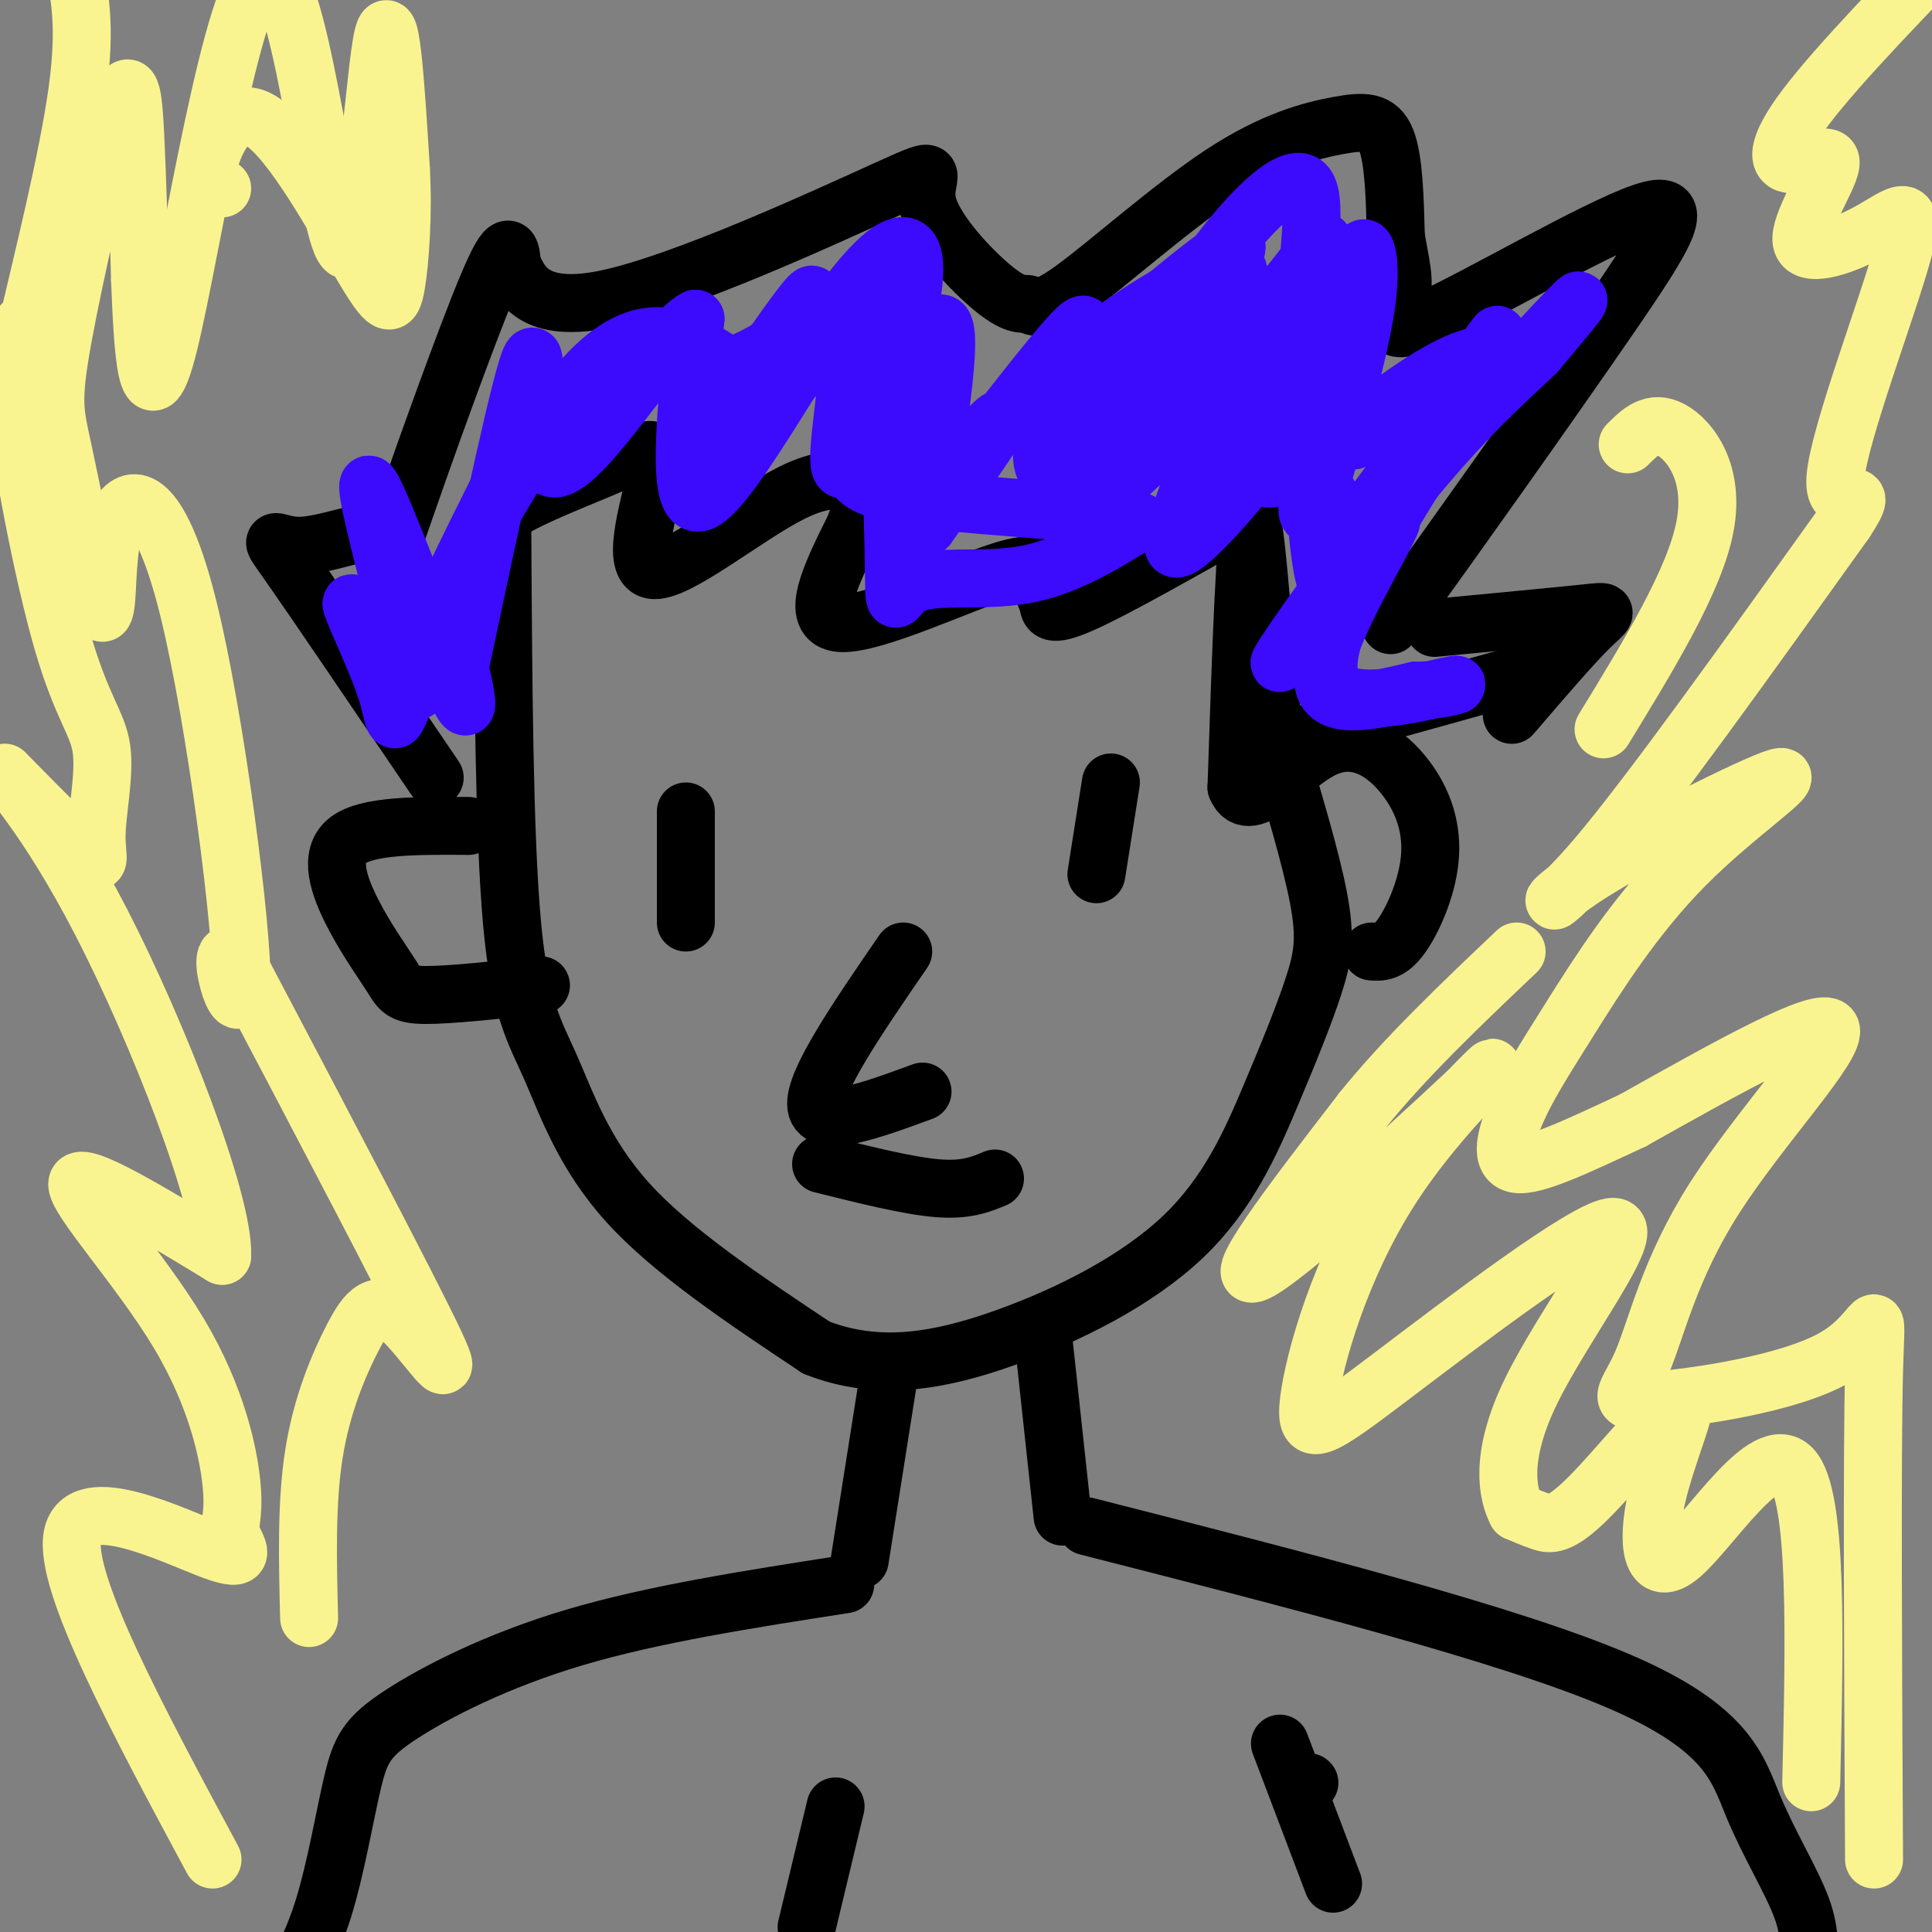 <svg viewBox='0 0 400 400' version='1.1' xmlns='http://www.w3.org/2000/svg' xmlns:xlink='http://www.w3.org/1999/xlink'><rect x="0" y="0" width="400" height="400" fill="#808080" stroke="none"/><g fill='none' stroke='rgb(0,0,0)' stroke-width='12' stroke-linecap='round' stroke-linejoin='round'><path d='M104,110c0.185,31.494 0.369,62.988 2,81c1.631,18.012 4.708,22.542 8,30c3.292,7.458 6.798,17.845 16,28c9.202,10.155 24.101,20.077 39,30'/><path d='M169,279c12.878,5.078 25.573,2.773 39,-2c13.427,-4.773 27.587,-12.014 37,-21c9.413,-8.986 14.080,-19.718 18,-29c3.920,-9.282 7.094,-17.114 9,-23c1.906,-5.886 2.545,-9.824 1,-18c-1.545,-8.176 -5.272,-20.588 -9,-33'/><path d='M264,153c-2.378,-17.578 -3.822,-45.022 -5,-45c-1.178,0.022 -2.089,27.511 -3,55'/><path d='M256,163c2.683,6.543 10.890,-4.600 18,-8c7.110,-3.400 13.122,0.944 17,6c3.878,5.056 5.621,10.823 5,17c-0.621,6.177 -3.606,12.765 -6,16c-2.394,3.235 -4.197,3.118 -6,3'/><path d='M97,171c-10.455,-0.072 -20.909,-0.144 -25,3c-4.091,3.144 -1.818,9.502 1,15c2.818,5.498 6.182,10.134 8,13c1.818,2.866 2.091,3.962 7,4c4.909,0.038 14.455,-0.981 24,-2'/><path d='M142,168c0.000,0.000 0.000,23.000 0,23'/><path d='M230,162c0.000,0.000 -3.000,19.000 -3,19'/><path d='M187,197c-9.333,13.583 -18.667,27.167 -18,32c0.667,4.833 11.333,0.917 22,-3'/><path d='M170,241c9.000,2.250 18.000,4.500 24,5c6.000,0.500 9.000,-0.750 12,-2'/><path d='M259,106c-14.039,7.965 -28.079,15.931 -35,19c-6.921,3.069 -6.725,1.242 -7,0c-0.275,-1.242 -1.022,-1.900 -1,-4c0.022,-2.100 0.814,-5.642 -8,-3c-8.814,2.642 -27.232,11.469 -34,11c-6.768,-0.469 -1.884,-10.235 3,-20'/><path d='M177,109c1.347,-4.331 3.215,-5.160 2,-7c-1.215,-1.840 -5.514,-4.691 -15,0c-9.486,4.691 -24.158,16.926 -29,16c-4.842,-0.926 0.145,-15.011 1,-21c0.855,-5.989 -2.424,-3.882 -9,-1c-6.576,2.882 -16.450,6.538 -22,10c-5.550,3.462 -6.775,6.731 -8,10'/><path d='M263,154c0.000,0.000 54.000,-15.000 54,-15'/><path d='M90,161c-12.397,-18.291 -24.793,-36.581 -30,-44c-5.207,-7.419 -3.224,-3.966 2,-4c5.224,-0.034 13.689,-3.556 17,-3c3.311,0.556 1.468,5.188 5,-5c3.532,-10.188 12.438,-35.197 17,-46c4.562,-10.803 4.781,-7.402 5,-4'/><path d='M106,55c1.573,2.336 3.005,10.174 19,7c15.995,-3.174 46.553,-17.362 59,-23c12.447,-5.638 6.782,-2.726 8,3c1.218,5.726 9.319,14.266 14,18c4.681,3.734 5.940,2.661 7,3c1.060,0.339 1.919,2.091 9,-3c7.081,-5.091 20.382,-17.024 31,-24c10.618,-6.976 18.551,-8.993 24,-10c5.449,-1.007 8.414,-1.002 10,3c1.586,4.002 1.793,12.001 2,20'/><path d='M289,49c0.870,5.410 2.046,8.934 1,13c-1.046,4.066 -4.313,8.675 6,4c10.313,-4.675 34.208,-18.635 44,-22c9.792,-3.365 5.483,3.863 -7,22c-12.483,18.137 -33.138,47.182 -41,58c-7.862,10.818 -2.931,3.409 2,-4'/><path d='M294,120c0.333,-0.667 0.167,-0.333 0,0'/><path d='M297,130c12.622,-1.200 25.244,-2.400 31,-3c5.756,-0.600 4.644,-0.600 1,3c-3.644,3.600 -9.822,10.800 -16,18'/><path d='M184,285c0.000,0.000 -6.000,38.000 -6,38'/><path d='M216,277c0.000,0.000 4.000,37.000 4,37'/><path d='M175,328c-19.861,3.085 -39.722,6.169 -56,11c-16.278,4.831 -28.971,11.408 -36,16c-7.029,4.592 -8.392,7.198 -10,14c-1.608,6.802 -3.459,17.801 -6,26c-2.541,8.199 -5.770,13.600 -9,19'/><path d='M225,316c43.613,11.131 87.226,22.262 110,32c22.774,9.738 24.708,18.083 28,26c3.292,7.917 7.940,15.405 10,21c2.060,5.595 1.530,9.298 1,13'/><path d='M374,408c1.667,3.333 5.333,5.167 9,7'/><path d='M173,374c0.000,0.000 -6.000,25.000 -6,25'/><path d='M271,369c0.000,0.000 0.100,0.100 0.1,0.1'/><path d='M265,361c0.000,0.000 11.000,29.000 11,29'/></g>
<g fill='none' stroke='rgb(60,10,252)' stroke-width='12' stroke-linecap='round' stroke-linejoin='round'><path d='M235,95c0.000,0.000 0.100,0.100 0.1,0.1'/><path d='M277,89c0.000,0.000 3.000,2.000 3,2'/><path d='M280,91c0.500,0.333 0.250,0.167 0,0'/><path d='M229,91c0.000,0.000 0.100,0.100 0.1,0.1'/><path d='M247,79c0.000,0.000 -10.000,8.000 -10,8'/><path d='M261,74c0.000,0.000 0.100,0.100 0.1,0.1'/><path d='M253,76c0.000,0.000 0.100,0.100 0.1,0.1'/><path d='M254,76c0.000,0.000 0.100,0.100 0.1,0.1'/><path d='M301,85c-8.333,11.200 -16.667,22.400 -14,18c2.667,-4.400 16.333,-24.400 21,-31c4.667,-6.600 0.333,0.200 -4,7'/><path d='M304,79c-8.024,10.440 -26.083,33.042 -22,30c4.083,-3.042 30.310,-31.726 40,-42c9.690,-10.274 2.845,-2.137 -4,6'/><path d='M318,73c-4.333,4.202 -13.167,11.708 -25,26c-11.833,14.292 -26.667,35.369 -28,38c-1.333,2.631 10.833,-13.185 23,-29'/><path d='M288,108c-0.378,2.200 -12.822,22.200 -14,31c-1.178,8.800 8.911,6.400 19,4'/><path d='M293,143c5.947,0.019 11.316,-1.933 7,-1c-4.316,0.933 -18.316,4.751 -23,1c-4.684,-3.751 -0.053,-15.072 5,-25c5.053,-9.928 10.526,-18.464 16,-27'/><path d='M298,91c5.419,-7.692 10.968,-13.423 11,-16c0.032,-2.577 -5.453,-2.002 -16,5c-10.547,7.002 -26.156,20.429 -31,19c-4.844,-1.429 1.078,-17.715 7,-34'/><path d='M269,65c3.606,-8.334 9.119,-12.168 0,-4c-9.119,8.168 -32.872,28.338 -42,35c-9.128,6.662 -3.632,-0.183 -2,-3c1.632,-2.817 -0.599,-1.604 7,-11c7.599,-9.396 25.028,-29.399 24,-31c-1.028,-1.601 -20.514,15.199 -40,32'/><path d='M216,83c-5.128,3.153 2.051,-4.965 11,-12c8.949,-7.035 19.667,-12.989 25,-15c5.333,-2.011 5.282,-0.080 3,6c-2.282,6.080 -6.795,16.309 -4,15c2.795,-1.309 12.897,-14.154 23,-27'/><path d='M274,50c2.771,6.973 -1.802,37.906 -3,50c-1.198,12.094 0.977,5.351 4,-5c3.023,-10.351 6.893,-24.309 8,-33c1.107,-8.691 -0.549,-12.116 -1,-10c-0.451,2.116 0.302,9.773 -2,17c-2.302,7.227 -7.658,14.023 -11,18c-3.342,3.977 -4.669,5.136 -6,5c-1.331,-0.136 -2.665,-1.568 -4,-3'/><path d='M259,89c1.740,-9.662 8.089,-32.316 -2,-26c-10.089,6.316 -36.617,41.603 -35,44c1.617,2.397 31.378,-28.095 43,-38c11.622,-9.905 5.105,0.778 3,7c-2.105,6.222 0.203,7.983 -4,15c-4.203,7.017 -14.915,19.291 -19,22c-4.085,2.709 -1.542,-4.145 1,-11'/><path d='M246,102c3.101,-5.240 10.353,-12.842 13,-17c2.647,-4.158 0.690,-4.874 4,0c3.310,4.874 11.887,15.337 15,23c3.113,7.663 0.761,12.525 -1,14c-1.761,1.475 -2.932,-0.436 -4,-10c-1.068,-9.564 -2.034,-26.782 -3,-44'/><path d='M270,68c0.483,-14.198 3.191,-27.692 0,-30c-3.191,-2.308 -12.282,6.571 -21,19c-8.718,12.429 -17.062,28.408 -22,36c-4.938,7.592 -6.469,6.796 -8,6'/><path d='M219,99c-2.519,-0.048 -4.816,-3.169 -2,-12c2.816,-8.831 10.746,-23.372 6,-19c-4.746,4.372 -22.169,27.656 -29,36c-6.831,8.344 -3.070,1.746 2,-5c5.070,-6.746 11.449,-13.642 11,-12c-0.449,1.642 -7.724,11.821 -15,22'/><path d='M192,109c-0.359,-8.411 6.244,-40.440 3,-42c-3.244,-1.560 -16.335,27.349 -20,30c-3.665,2.651 2.096,-20.957 0,-26c-2.096,-5.043 -12.048,8.478 -22,22'/><path d='M153,93c1.646,-6.203 16.761,-32.712 15,-32c-1.761,0.712 -20.397,28.644 -23,33c-2.603,4.356 10.828,-14.863 17,-23c6.172,-8.137 5.085,-5.191 7,-4c1.915,1.191 6.833,0.626 9,3c2.167,2.374 1.584,7.687 1,13'/><path d='M179,83c0.639,-7.224 1.738,-31.784 3,-26c1.262,5.784 2.689,41.911 3,57c0.311,15.089 -0.493,9.139 4,7c4.493,-2.139 14.284,-0.468 23,-2c8.716,-1.532 16.358,-6.266 24,-11'/><path d='M236,108c-7.787,-2.400 -39.253,-2.899 -52,-6c-12.747,-3.101 -6.775,-8.803 -2,-19c4.775,-10.197 8.352,-24.888 7,-30c-1.352,-5.112 -7.633,-0.646 -17,13c-9.367,13.646 -21.819,36.470 -27,38c-5.181,1.530 -3.090,-18.235 -1,-38'/><path d='M144,66c-6.595,3.274 -22.583,30.458 -29,31c-6.417,0.542 -3.262,-25.560 -5,-23c-1.738,2.560 -8.369,33.780 -15,65'/><path d='M95,139c-4.113,4.292 -6.896,-17.478 -5,-16c1.896,1.478 8.472,26.206 6,23c-2.472,-3.206 -13.992,-34.344 -18,-43c-4.008,-8.656 -0.504,5.172 3,19'/><path d='M81,122c2.499,9.038 7.247,22.135 5,21c-2.247,-1.135 -11.489,-16.500 -13,-18c-1.511,-1.500 4.709,10.865 7,18c2.291,7.135 0.655,9.038 5,-1c4.345,-10.038 14.673,-32.019 25,-54'/><path d='M110,88c-1.071,1.429 -16.250,32.000 -16,32c0.250,0.000 15.929,-30.571 28,-43c12.071,-12.429 20.536,-6.714 29,-1'/><path d='M151,76c8.452,-2.786 15.083,-9.250 18,-9c2.917,0.250 2.119,7.214 4,10c1.881,2.786 6.440,1.393 11,0'/></g>
<g fill='none' stroke='rgb(249,244,144)' stroke-width='12' stroke-linecap='round' stroke-linejoin='round'><path d='M44,385c-15.428,-28.717 -30.856,-57.434 -29,-67c1.856,-9.566 20.997,0.020 29,3c8.003,2.980 4.868,-0.646 4,-3c-0.868,-2.354 0.530,-3.435 0,-10c-0.530,-6.565 -2.989,-18.614 -11,-32c-8.011,-13.386 -21.575,-28.110 -21,-31c0.575,-2.890 15.287,6.055 30,15'/><path d='M46,260c0.442,-11.171 -13.452,-46.599 -25,-69c-11.548,-22.401 -20.750,-31.774 -20,-31c0.750,0.774 11.451,11.695 16,16c4.549,4.305 2.945,1.993 3,-3c0.055,-4.993 1.767,-12.668 1,-18c-0.767,-5.332 -4.014,-8.320 -8,-22c-3.986,-13.680 -8.710,-38.051 -10,-51c-1.290,-12.949 0.855,-14.474 3,-16'/><path d='M6,66c2.733,-11.733 8.067,-33.067 10,-47c1.933,-13.933 0.467,-20.467 -1,-27'/><path d='M388,385c-0.217,-42.061 -0.433,-84.123 0,-101c0.433,-16.877 1.517,-8.570 -8,-3c-9.517,5.570 -29.633,8.401 -38,9c-8.367,0.599 -4.985,-1.035 -2,-8c2.985,-6.965 5.573,-19.260 15,-34c9.427,-14.740 25.693,-31.926 24,-35c-1.693,-3.074 -21.347,7.963 -41,19'/><path d='M338,232c-11.671,5.449 -20.347,9.573 -24,9c-3.653,-0.573 -2.281,-5.842 0,-11c2.281,-5.158 5.473,-10.205 11,-19c5.527,-8.795 13.390,-21.337 24,-32c10.610,-10.663 23.968,-19.446 19,-18c-4.968,1.446 -28.261,13.120 -39,20c-10.739,6.880 -8.926,8.966 2,-4c10.926,-12.966 30.963,-40.983 51,-69'/><path d='M382,108c6.543,-9.953 -2.598,-0.336 -2,-9c0.598,-8.664 10.936,-35.608 14,-47c3.064,-11.392 -1.144,-7.230 -7,-4c-5.856,3.230 -13.359,5.528 -14,2c-0.641,-3.528 5.581,-12.884 6,-16c0.419,-3.116 -4.964,0.007 -8,0c-3.036,-0.007 -3.725,-3.145 3,-12c6.725,-8.855 20.862,-23.428 35,-38'/><path d='M409,-16c6.167,-6.667 4.083,-4.333 2,-2'/><path d='M375,369c0.686,-29.672 1.371,-59.344 -4,-65c-5.371,-5.656 -16.799,12.703 -23,18c-6.201,5.297 -7.175,-2.467 -5,-12c2.175,-9.533 7.501,-20.834 5,-20c-2.501,0.834 -12.827,13.801 -19,20c-6.173,6.199 -8.192,5.628 -10,5c-1.808,-0.628 -3.404,-1.314 -5,-2'/><path d='M314,313c-1.790,-3.466 -3.765,-11.132 3,-25c6.765,-13.868 22.269,-33.937 17,-34c-5.269,-0.063 -31.311,19.879 -46,31c-14.689,11.121 -18.024,13.419 -17,5c1.024,-8.419 6.409,-27.556 17,-44c10.591,-16.444 26.390,-30.197 19,-23c-7.390,7.197 -37.969,35.342 -46,40c-8.031,4.658 6.484,-14.171 21,-33'/><path d='M282,230c8.833,-11.000 20.417,-22.000 32,-33'/><path d='M332,151c9.444,-15.444 18.889,-30.889 21,-42c2.111,-11.111 -3.111,-17.889 -7,-20c-3.889,-2.111 -6.444,0.444 -9,3'/><path d='M64,335c-0.301,-11.939 -0.603,-23.879 1,-34c1.603,-10.121 5.110,-18.424 8,-24c2.890,-5.576 5.163,-8.424 10,-4c4.837,4.424 12.239,16.121 7,5c-5.239,-11.121 -23.120,-45.061 -41,-79'/><path d='M49,199c-5.665,-6.754 0.672,15.860 1,5c0.328,-10.860 -5.354,-55.194 -11,-78c-5.646,-22.806 -11.256,-24.086 -14,-20c-2.744,4.086 -2.621,13.536 -3,18c-0.379,4.464 -1.262,3.941 -3,-3c-1.738,-6.941 -4.333,-20.299 -6,-28c-1.667,-7.701 -2.406,-9.745 0,-23c2.406,-13.255 7.955,-37.723 11,-47c3.045,-9.277 3.584,-3.365 4,5c0.416,8.365 0.708,19.182 1,30'/><path d='M29,58c0.529,13.385 1.352,31.849 6,13c4.648,-18.849 13.122,-75.011 20,-77c6.878,-1.989 12.159,50.195 16,57c3.841,6.805 6.240,-31.770 8,-42c1.760,-10.230 2.880,7.885 4,26'/><path d='M83,35c0.526,9.174 -0.160,19.110 -1,24c-0.840,4.890 -1.833,4.733 -7,-4c-5.167,-8.733 -14.506,-26.044 -21,-30c-6.494,-3.956 -10.141,5.441 -11,10c-0.859,4.559 1.071,4.279 3,4'/></g>
</svg>